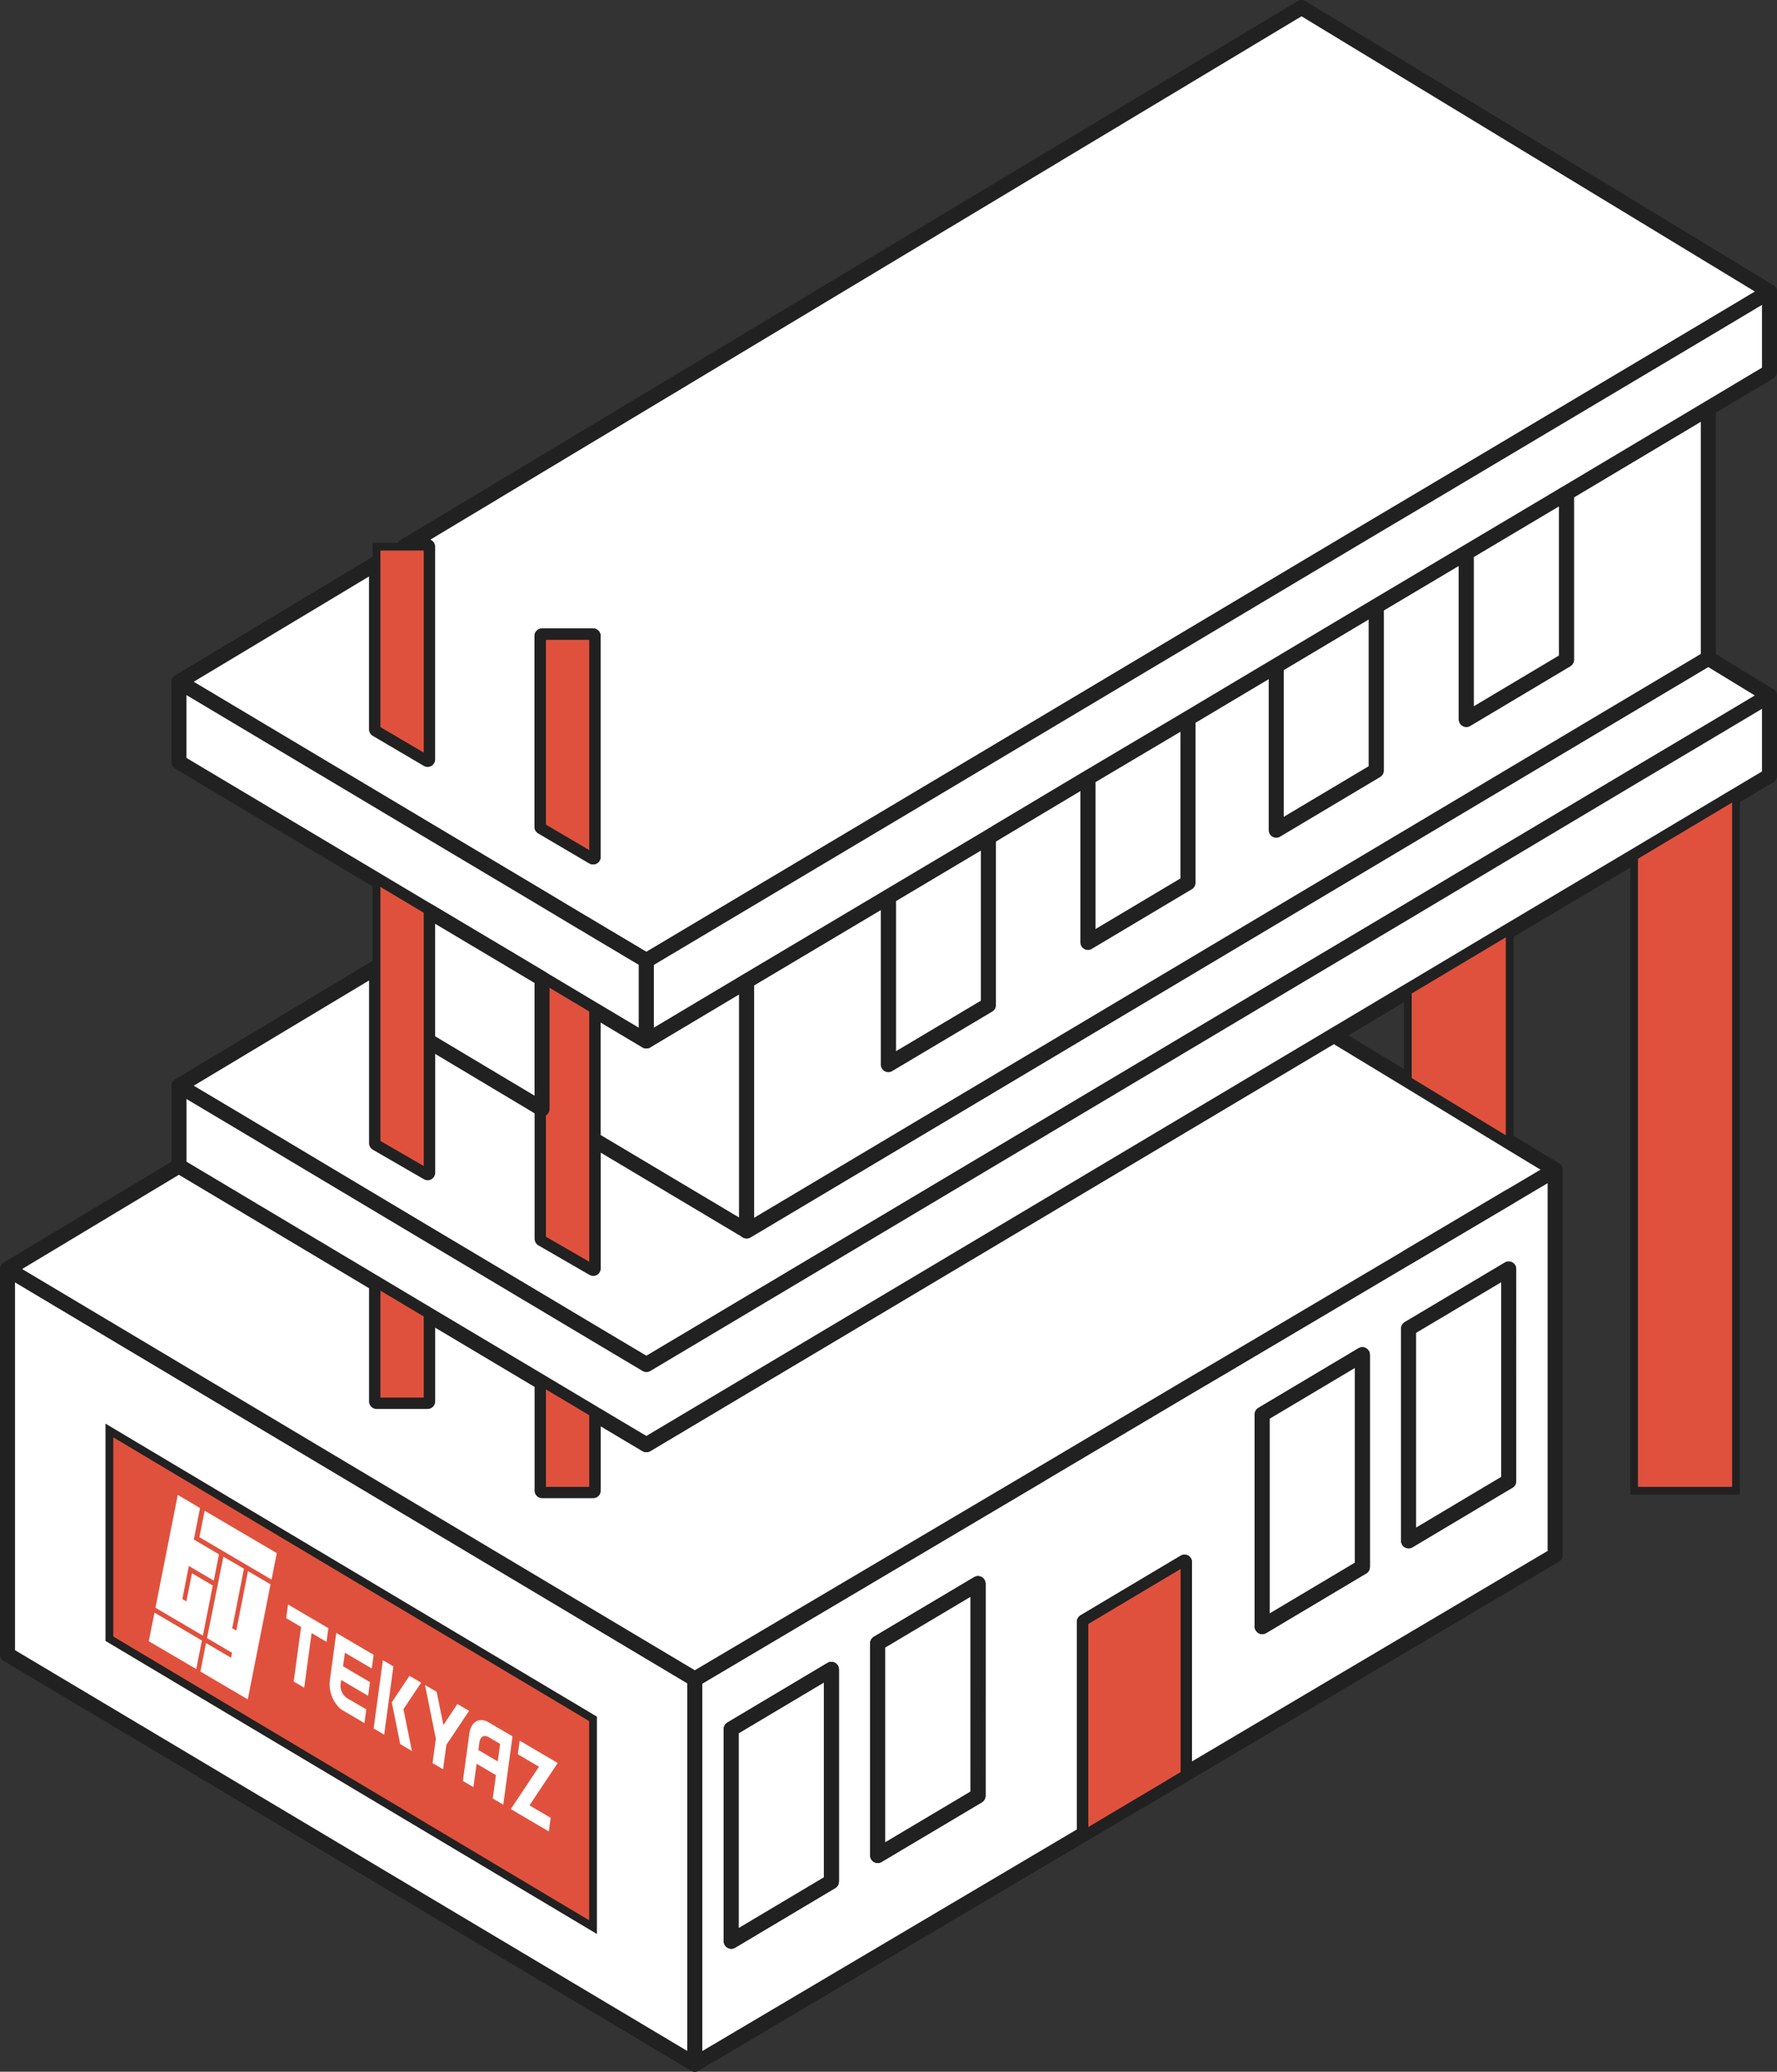 <svg xmlns="http://www.w3.org/2000/svg" xmlns:xlink="http://www.w3.org/1999/xlink" width="118.237" height="137.845" viewBox="0 0 118.237 137.845"><rect x="0" y="0" width="118.237" height="137.845" fill="#333333" stroke="none"/><defs><clipPath id="a"><rect width="118.237" height="137.845" fill="none"></rect></clipPath></defs><path d="M.5,110.082l45.729,27.263v-25.63L.5,84.438Z" fill="#fff"></path><g clip-path="url(#a)"><path d="M46.23,111.714v25.631L.5,110.082V84.438Z" fill="none" stroke="#212121" stroke-linejoin="round" stroke-width="1"></path></g><path d="M48.658,115.044l6.66-3.967v14.116l-6.66,3.966Zm9.738-5.7,6.672-3.967v14.116L58.4,123.455Zm25.59-15.23,6.66-3.967v14.115l-6.66,3.967ZM93.724,88.4l6.66-3.967V98.554l-1.074.636-5.586,3.33Zm6.726-8.769-6.779,4.006-12.285,7.27-2.255,1.327-9.95,5.9L46.243,111.727l-.014-.012v25.63l25.924-15.336v-14.1l6.659-3.966v14.115l-2.931,1.751,27.594-16.331V77.845Z" fill="#fff"></path><g clip-path="url(#a)"><path d="M100.45,79.636l-6.779,4.006-12.285,7.27-2.255,1.327-9.95,5.9L46.243,111.728l-.013-.014v25.631l25.923-15.336v-14.1l6.66-3.967v14.116l-2.932,1.751,27.594-16.331V77.845ZM55.317,125.193l-6.659,3.967V115.044l6.659-3.966Zm9.752-5.7L58.4,123.455V109.34l6.674-3.967Zm25.577-15.23-6.659,3.966V94.11l6.659-3.967Zm9.738-5.705-1.075.637-5.585,3.33V88.4l6.66-3.967Z" fill="none" stroke="#212121" stroke-linejoin="round" stroke-width="1"></path></g><path d="M48.658,115.044l6.66-3.967v14.116l-6.66,3.967Z" fill="#fff"></path><path d="M48.658,115.044l6.66-3.967v14.116l-6.66,3.967Z" fill="none" stroke="#212121" stroke-linejoin="round" stroke-width="1"></path><path d="M58.4,109.339l6.673-3.967v14.116L58.4,123.455Z" fill="#fff"></path><path d="M58.4,109.339l6.673-3.967v14.116L58.4,123.455Z" fill="none" stroke="#212121" stroke-linejoin="round" stroke-width="1"></path><path d="M46.23,111.714,69.181,98.142,46.243,111.727Z" fill="#fff"></path><path d="M46.23,111.714,69.181,98.142,46.243,111.727Z" fill="none" stroke="#212121" stroke-linejoin="round" stroke-width="1"></path><path d="M72.153,107.907l6.66-3.967v14.116l-2.932,1.751-.053.027-3.675,2.175Z" fill="#fff"></path><path d="M72.153,107.907l6.66-3.967v14.116l-2.932,1.751-.053.027-3.675,2.175Z" fill="none" stroke="#212121" stroke-linejoin="round" stroke-width="1"></path><path d="M83.987,94.109l6.66-3.967v14.116l-6.66,3.967Z" fill="#fff"></path><path d="M83.987,94.109l6.66-3.967v14.116l-6.66,3.967Z" fill="none" stroke="#212121" stroke-linejoin="round" stroke-width="1"></path><line x1="6.66" y2="3.967" transform="translate(59.111 55.702)" fill="#fff"></line><line x1="6.66" y2="3.967" transform="translate(59.111 55.702)" fill="none" stroke="#212121" stroke-linejoin="round" stroke-width="1"></line><line x1="6.673" y2="3.98" transform="translate(43.006 65.281)" fill="#fff"></line><line x1="6.673" y2="3.98" transform="translate(43.006 65.281)" fill="none" stroke="#212121" stroke-linejoin="round" stroke-width="1"></line><path d="M43.006,96.126l-3.542-2.109v5.173h-3.4v-7.2L28.453,87.45v5.8h-3.4V85.42l-13.147-7.84L.5,84.438,46.23,111.715,69.182,98.143l9.949-5.9,2.256-1.327,12.284-7.27,6.779-4.019,3.025-1.791L100.45,76l-6.779-4.126-4.788-2.906-.134-.079Z" fill="#fff"></path><g clip-path="url(#a)"><path d="M103.475,77.831l-3.025,1.791-6.779,4.02-12.285,7.27-2.255,1.326-9.95,5.9L46.23,111.714.5,84.438l11.409-6.859,13.147,7.84v7.828h3.4v-5.8l7.615,4.537v7.2h3.4V94.016l3.542,2.11L88.749,68.889l.133.08,4.789,2.905L100.45,76Z" fill="none" stroke="#212121" stroke-linejoin="round" stroke-width="1"></path></g><line x1="6.673" y2="3.98" transform="translate(43.006 65.281)" fill="#fff"></line><line x1="6.673" y2="3.98" transform="translate(43.006 65.281)" fill="none" stroke="#212121" stroke-linejoin="round" stroke-width="1"></line><line x1="6.66" y2="3.967" transform="translate(59.111 55.702)" fill="#fff"></line><line x1="6.66" y2="3.967" transform="translate(59.111 55.702)" fill="none" stroke="#212121" stroke-linejoin="round" stroke-width="1"></line><line x1="6.66" y2="3.953" transform="translate(72.391 47.796)" fill="#fff"></line><line x1="6.66" y2="3.953" transform="translate(72.391 47.796)" fill="none" stroke="#212121" stroke-linejoin="round" stroke-width="1"></line><line x1="6.66" y2="3.967" transform="translate(84.915 40.327)" fill="#fff"></line><line x1="6.66" y2="3.967" transform="translate(84.915 40.327)" fill="none" stroke="#212121" stroke-linejoin="round" stroke-width="1"></line><path d="M65.771,55.7v11.17l-6.66,3.967V59.67Z" fill="#fff"></path><path d="M65.771,55.7v11.17l-6.66,3.967V59.67Z" fill="none" stroke="#212121" stroke-linejoin="round" stroke-width="1"></path><path d="M79.051,47.8V58.741l-6.66,3.967V51.749Z" fill="#fff"></path><path d="M79.051,47.8V58.741l-6.66,3.967V51.749Z" fill="none" stroke="#212121" stroke-linejoin="round" stroke-width="1"></path><path d="M91.575,40.326V51.271l-6.66,3.967V44.294Z" fill="#fff"></path><path d="M91.575,40.326V51.271l-6.66,3.967V44.294Z" fill="none" stroke="#212121" stroke-linejoin="round" stroke-width="1"></path><path d="M49.679,65.281V81.9L39.464,75.815V67.152l3.542,2.109Z" fill="#fff"></path><path d="M49.679,65.281V81.9L39.464,75.815V67.152l3.542,2.109Z" fill="none" stroke="#212121" stroke-linejoin="round" stroke-width="1"></path><path d="M117.737,46.283l-4.431,2.64-.2.119-4.378,2.6-8.278,4.935-6.78,4.046L84.3,66.2l-41.3,24.6-3.542-2.109-3.4-2.03-7.615-4.537-3.4-2.03L16.367,74.9,11.91,72.246l13.147-7.894V76.066l3.4,1.964v-8.8l7.615,4.551v8.649l3.4,1.964V75.814L49.679,81.9,93.671,55.7l6.78-4.033,13.2-7.867h.013Z" fill="#fff"></path><g clip-path="url(#a)"><path d="M117.737,46.283l-4.431,2.64-.2.119-4.378,2.6-8.278,4.935-6.78,4.046L84.3,66.2l-41.3,24.6-3.542-2.109-3.4-2.03-7.615-4.537-3.4-2.03L16.367,74.9,11.91,72.246l13.147-7.894V76.066l3.4,1.964v-8.8l7.615,4.551v8.649l3.4,1.964V75.814L49.679,81.9,93.671,55.7l6.78-4.033,13.2-7.867h.013Z" fill="none" stroke="#212121" stroke-linejoin="round" stroke-width="1"></path></g><path d="M36.068,55.013v-12.7h3.4v14.7Zm-9.18-18.64h1.564V50.529l-3.4-2V37.475L11.909,45.368l4.472,2.666,8.675,5.174,3.4,2.031,5.9,3.515,1.712,1.022,2.746,1.645h.012l.639.384,3.541,2.11,18.959-11.29L90.951,35.352l4.445-2.64,17.9-10.653,4.445-2.654L86.6.5Z" fill="#fff"></path><g clip-path="url(#a)"><path d="M86.6.5,26.887,36.373h1.566V50.529l-3.4-2V37.474L11.909,45.368l4.471,2.667,8.676,5.174,3.4,2.029,5.9,3.516,1.712,1.021,2.746,1.646h.013l.637.384,3.542,2.11,18.958-11.29L90.952,35.352l4.444-2.64,17.9-10.653,4.445-2.654ZM39.464,57.016l-3.4-2v-12.7h3.4Z" fill="none" stroke="#212121" stroke-linejoin="round" stroke-width="1"></path></g><path d="M39.464,42.316v14.7l-3.4-2v-12.7Z" fill="#fff"></path><path d="M39.464,42.316v14.7l-3.4-2v-12.7Z" fill="none" stroke="#212121" stroke-linejoin="round" stroke-width="1"></path><path d="M43.006,63.915v5.346l-3.542-2.109-3.4-2.03L34.356,64.1,29.9,61.447l-1.446-.862-3.4-2.03-13.147-7.84V45.368l4.471,2.667,8.676,5.174,3.4,2.03,5.9,3.515,1.712,1.022,2.746,1.645h.013l.637.385Z" fill="#fff"></path><path d="M43.006,63.915v5.346l-3.542-2.109-3.4-2.03L34.356,64.1,29.9,61.447l-1.446-.862-3.4-2.03-13.147-7.84V45.368l4.471,2.667,8.676,5.174,3.4,2.03,5.9,3.515,1.712,1.022,2.746,1.645h.013l.637.385Z" fill="none" stroke="#212121" stroke-linejoin="round" stroke-width="1"></path><path d="M43.006,95.7v0Z" fill="#fff"></path><line y2="4.915" transform="translate(43.006 90.786)" fill="none" stroke="#212121" stroke-linejoin="round" stroke-width="1"></line><path d="M117.737,46.283v5.333l-2.229,1.327-6.779,4.046-8.278,4.922-6.78,4.046-4.922,2.932L43.006,96.126l-3.542-2.11-3.4-2.03-7.615-4.537-3.4-2.03L11.91,77.579V72.246L16.367,74.9l8.69,5.187,3.4,2.03,7.615,4.537,3.4,2.03,3.542,2.109L84.3,66.2l9.366-5.572,6.78-4.046,8.278-4.935,4.378-2.6.2-.119Z" fill="#fff"></path><g clip-path="url(#a)"><path d="M117.737,46.283v5.333l-2.229,1.327-6.779,4.046-8.278,4.922-6.78,4.046-4.922,2.932L43.006,96.126l-3.542-2.11-3.4-2.03-7.615-4.537-3.4-2.03L11.91,77.579V72.246L16.367,74.9l8.69,5.187,3.4,2.03,7.615,4.537,3.4,2.03,3.542,2.109L84.3,66.2l9.366-5.572,6.78-4.046,8.278-4.935,4.378-2.6.2-.119Z" fill="none" stroke="#212121" stroke-linejoin="round" stroke-width="1"></path></g><path d="M113.667,27.177v16.63h-.02l-13.2,7.86-6.78,4.04-43.99,26.2V65.277l9.43-5.61v11.17l6.66-3.96V55.707l.64-.39,5.98-3.57v10.96l6.66-3.97V47.8l5.87-3.5v10.94l6.66-3.97V40.327l3.82-2.27,2.17-1.29v11.1l6.66-3.97V32.807Z" fill="#fff"></path><path d="M113.667,27.177v16.63h-.02l-13.2,7.86-6.78,4.04-43.99,26.2V65.277l9.43-5.61v11.17l6.66-3.96V55.707l.64-.39,5.98-3.57v10.96l6.66-3.97V47.8l5.87-3.5v10.94l6.66-3.97V40.327l3.82-2.27,2.17-1.29v11.1l6.66-3.97V32.807Z" fill="none" stroke="#212121" stroke-linejoin="round" stroke-width="1"></path><path d="M113.664,27.179v0Z" fill="#fff"></path><line y1="0.305" transform="translate(113.664 26.874)" fill="none" stroke="#212121" stroke-linejoin="round" stroke-width="1"></line><path d="M55.317,111.077v14.116l-6.66,3.966V115.044Z" fill="#fff"></path><path d="M55.317,111.077v14.116l-6.66,3.966V115.044Z" fill="none" stroke="#212121" stroke-linejoin="round" stroke-width="1"></path><path d="M65.068,105.373v14.116L58.4,123.455V109.34Z" fill="#fff"></path><path d="M65.068,105.373v14.116L58.4,123.455V109.34Z" fill="none" stroke="#212121" stroke-linejoin="round" stroke-width="1"></path><path d="M78.813,103.94v14.116l-2.932,1.751-.053.026-3.675,2.189V107.907Z" fill="#e0513d"></path><path d="M78.813,103.94v14.116l-2.932,1.751-.053.026-3.675,2.189V107.907Z" fill="none" stroke="#212121" stroke-width="0.518"></path><path d="M90.646,90.143v14.116l-6.66,3.966V94.11Z" fill="#fff"></path><path d="M90.646,90.143v14.116l-6.66,3.966V94.11Z" fill="none" stroke="#212121" stroke-linejoin="round" stroke-width="1"></path><path d="M39.458,128.225,7.279,109.036V95.18l32.179,19.187Z" fill="#e0513d"></path><path d="M39.458,128.225,7.279,109.036V95.18l32.179,19.187Z" fill="none" stroke="#212121" stroke-width="0.518"></path><path d="M104.227,32.807V43.9l-6.66,3.97v-11.1l2.27-1.35Z" fill="#fff"></path><path d="M104.227,32.807V43.9l-6.66,3.97v-11.1l2.27-1.35Z" fill="none" stroke="#212121" stroke-linejoin="round" stroke-width="1"></path><path d="M117.737,19.407v5.34l-4.07,2.43-9.44,5.63-4.39,2.61-2.27,1.35-2.17,1.29-3.82,2.27-6.66,3.97-5.87,3.5-6.66,3.95-5.98,3.57-.64.39-6.66,3.96-9.43,5.61-6.67,3.98v-5.34l18.96-11.29,28.98-17.28,4.45-2.64,17.9-10.65Z" fill="#fff"></path><g clip-path="url(#a)"><path d="M117.737,19.407v5.34l-4.07,2.43-9.44,5.63-4.39,2.61-2.27,1.35-2.17,1.29-3.82,2.27-6.66,3.97-5.87,3.5-6.66,3.95-5.98,3.57-.64.39-6.66,3.96-9.43,5.61-6.67,3.98v-5.34l18.96-11.29,28.98-17.28,4.45-2.64,17.9-10.65Z" fill="none" stroke="#212121" stroke-linejoin="round" stroke-width="1"></path></g><path d="M115.508,52.943V99.19h-6.779v-42.2Z" fill="#e0513d"></path><path d="M115.508,52.943V99.19h-6.779v-42.2Z" fill="none" stroke="#212121" stroke-width="0.518"></path><path d="M39.464,42.316v14.7l-3.4-2v-12.7Z" fill="#e0513d"></path><path d="M39.464,42.316v14.7l-3.4-2v-12.7Z" fill="none" stroke="#212121" stroke-width="0.518"></path><path d="M39.464,67.152V84.4l-3.4-1.964V65.122Z" fill="#e0513d"></path><path d="M39.464,67.152V84.4l-3.4-1.964V65.122Z" fill="none" stroke="#212121" stroke-width="0.518"></path><path d="M39.464,94.016V99.19h-3.4v-7.2Z" fill="#e0513d"></path><path d="M39.464,94.016V99.19h-3.4v-7.2Z" fill="none" stroke="#212121" stroke-width="0.518"></path><path d="M28.453,36.373V50.528l-3.4-2V36.373Z" fill="#e0513d"></path><path d="M28.453,36.373V50.528l-3.4-2V36.373Z" fill="none" stroke="#212121" stroke-width="0.518"></path><path d="M36.068,65.122v8.663l-7.615-4.55v-8.65l1.446.862L34.357,64.1Z" fill="#fff"></path><path d="M36.068,65.122v8.663l-7.615-4.55v-8.65l1.446.862L34.357,64.1Z" fill="none" stroke="#212121" stroke-linejoin="round" stroke-width="1"></path><path d="M28.453,60.585V78.031l-3.4-1.964V58.555Z" fill="#e0513d"></path><path d="M28.453,60.585V78.031l-3.4-1.964V58.555Z" fill="none" stroke="#212121" stroke-width="0.518"></path><path d="M28.453,87.449v5.8h-3.4V85.419Z" fill="#e0513d"></path><path d="M28.453,87.449v5.8h-3.4V85.419Z" fill="none" stroke="#212121" stroke-width="0.518"></path><path d="M100.45,61.911V76l-6.779-4.126V65.957Z" fill="#e0513d"></path><path d="M100.45,61.911V76l-6.779-4.126V65.957Z" fill="none" stroke="#212121" stroke-width="0.518"></path><path d="M100.384,84.438V98.554l-1.075.636-5.585,3.33V88.4Z" fill="#fff"></path><path d="M100.384,84.438V98.554l-1.075.636-5.585,3.33V88.4Z" fill="none" stroke="#212121" stroke-linejoin="round" stroke-width="1"></path><path d="M100.45,79.622v.013l-6.779,4.007Z" fill="#fff"></path><path d="M100.45,79.622v.013l-6.779,4.007Z" fill="none" stroke="#212121" stroke-linejoin="round" stroke-width="1"></path><path d="M11.828,99.467l-1.484,7.508L13.5,108.83l.658-3.334-1.385-.813-.371,1.871-.271-.159.435-2.2,1.658.974.346-1.75-1.674-.983.413-2.094Z" fill="#fff"></path><path d="M16.5,104.539,15.72,108.5l-.271-.159.783-3.964-1.368-.8-1.091,5.416,1.668.98-.066.332-1.667-.98-.374,1.893,3.151,1.852L18,105.417Z" fill="#fff"></path><path d="M13.616,100.518l-.348,1.761,4.8,2.822.348-1.761Z" fill="#fff"></path><path d="M10.28,107.3,9.9,109.2l3.157,1.855.376-1.9Z" fill="#fff"></path><g clip-path="url(#a)"><path d="M32.787,119.665l.7.41.613-4.542-1.629-.958c-.608-.325-1.121-.012-1.241.758L30.8,118.5l.7.41.21-1.556,1.29.758Zm-.957-3.224.071-.525c.056-.359.294-.5.577-.353l.8.47L33.12,117.2Z" fill="#fff"></path><path d="M22.818,113.808l1.43.84.123-.91-1.3-.762a.989.989,0,0,1-.414-.788.712.712,0,0,1,.009-.141l.036-.266,1.79,1.052.123-.91-1.789-1.051.122-.906,1.789,1.051.123-.91-2.486-1.46-.427,3.164a2.236,2.236,0,0,0,.648,1.837,1.119,1.119,0,0,0,.221.16" fill="#fff"></path><path d="M25.475,110.466l.7.41-.614,4.542-.7-.41Zm1.156,5.582.776.456-.563-2.782,1.176-1.76-.776-.456-1.176,1.76Z" fill="#fff"></path><path d="M19.542,111.883l.7.409.49-3.631.994.584.123-.911-2.684-1.576-.123.91.993.583Z" fill="#fff"></path><path d="M29.055,112.571l-.776-.456L29,115.686l-.22,1.626.7.409.22-1.626,1.51-2.259-.777-.456-.931,1.4Z" fill="#fff"></path><path d="M35.9,119.114l0,0,1.209-1.809-1.491-.874-.921-.543-.12-.071-.122.906,1.407.83-.672,1.007-.043.074-1.162,1.737,1.5.88.913.538.119.07.122-.906-1.408-.83Z" fill="#fff"></path></g></svg>